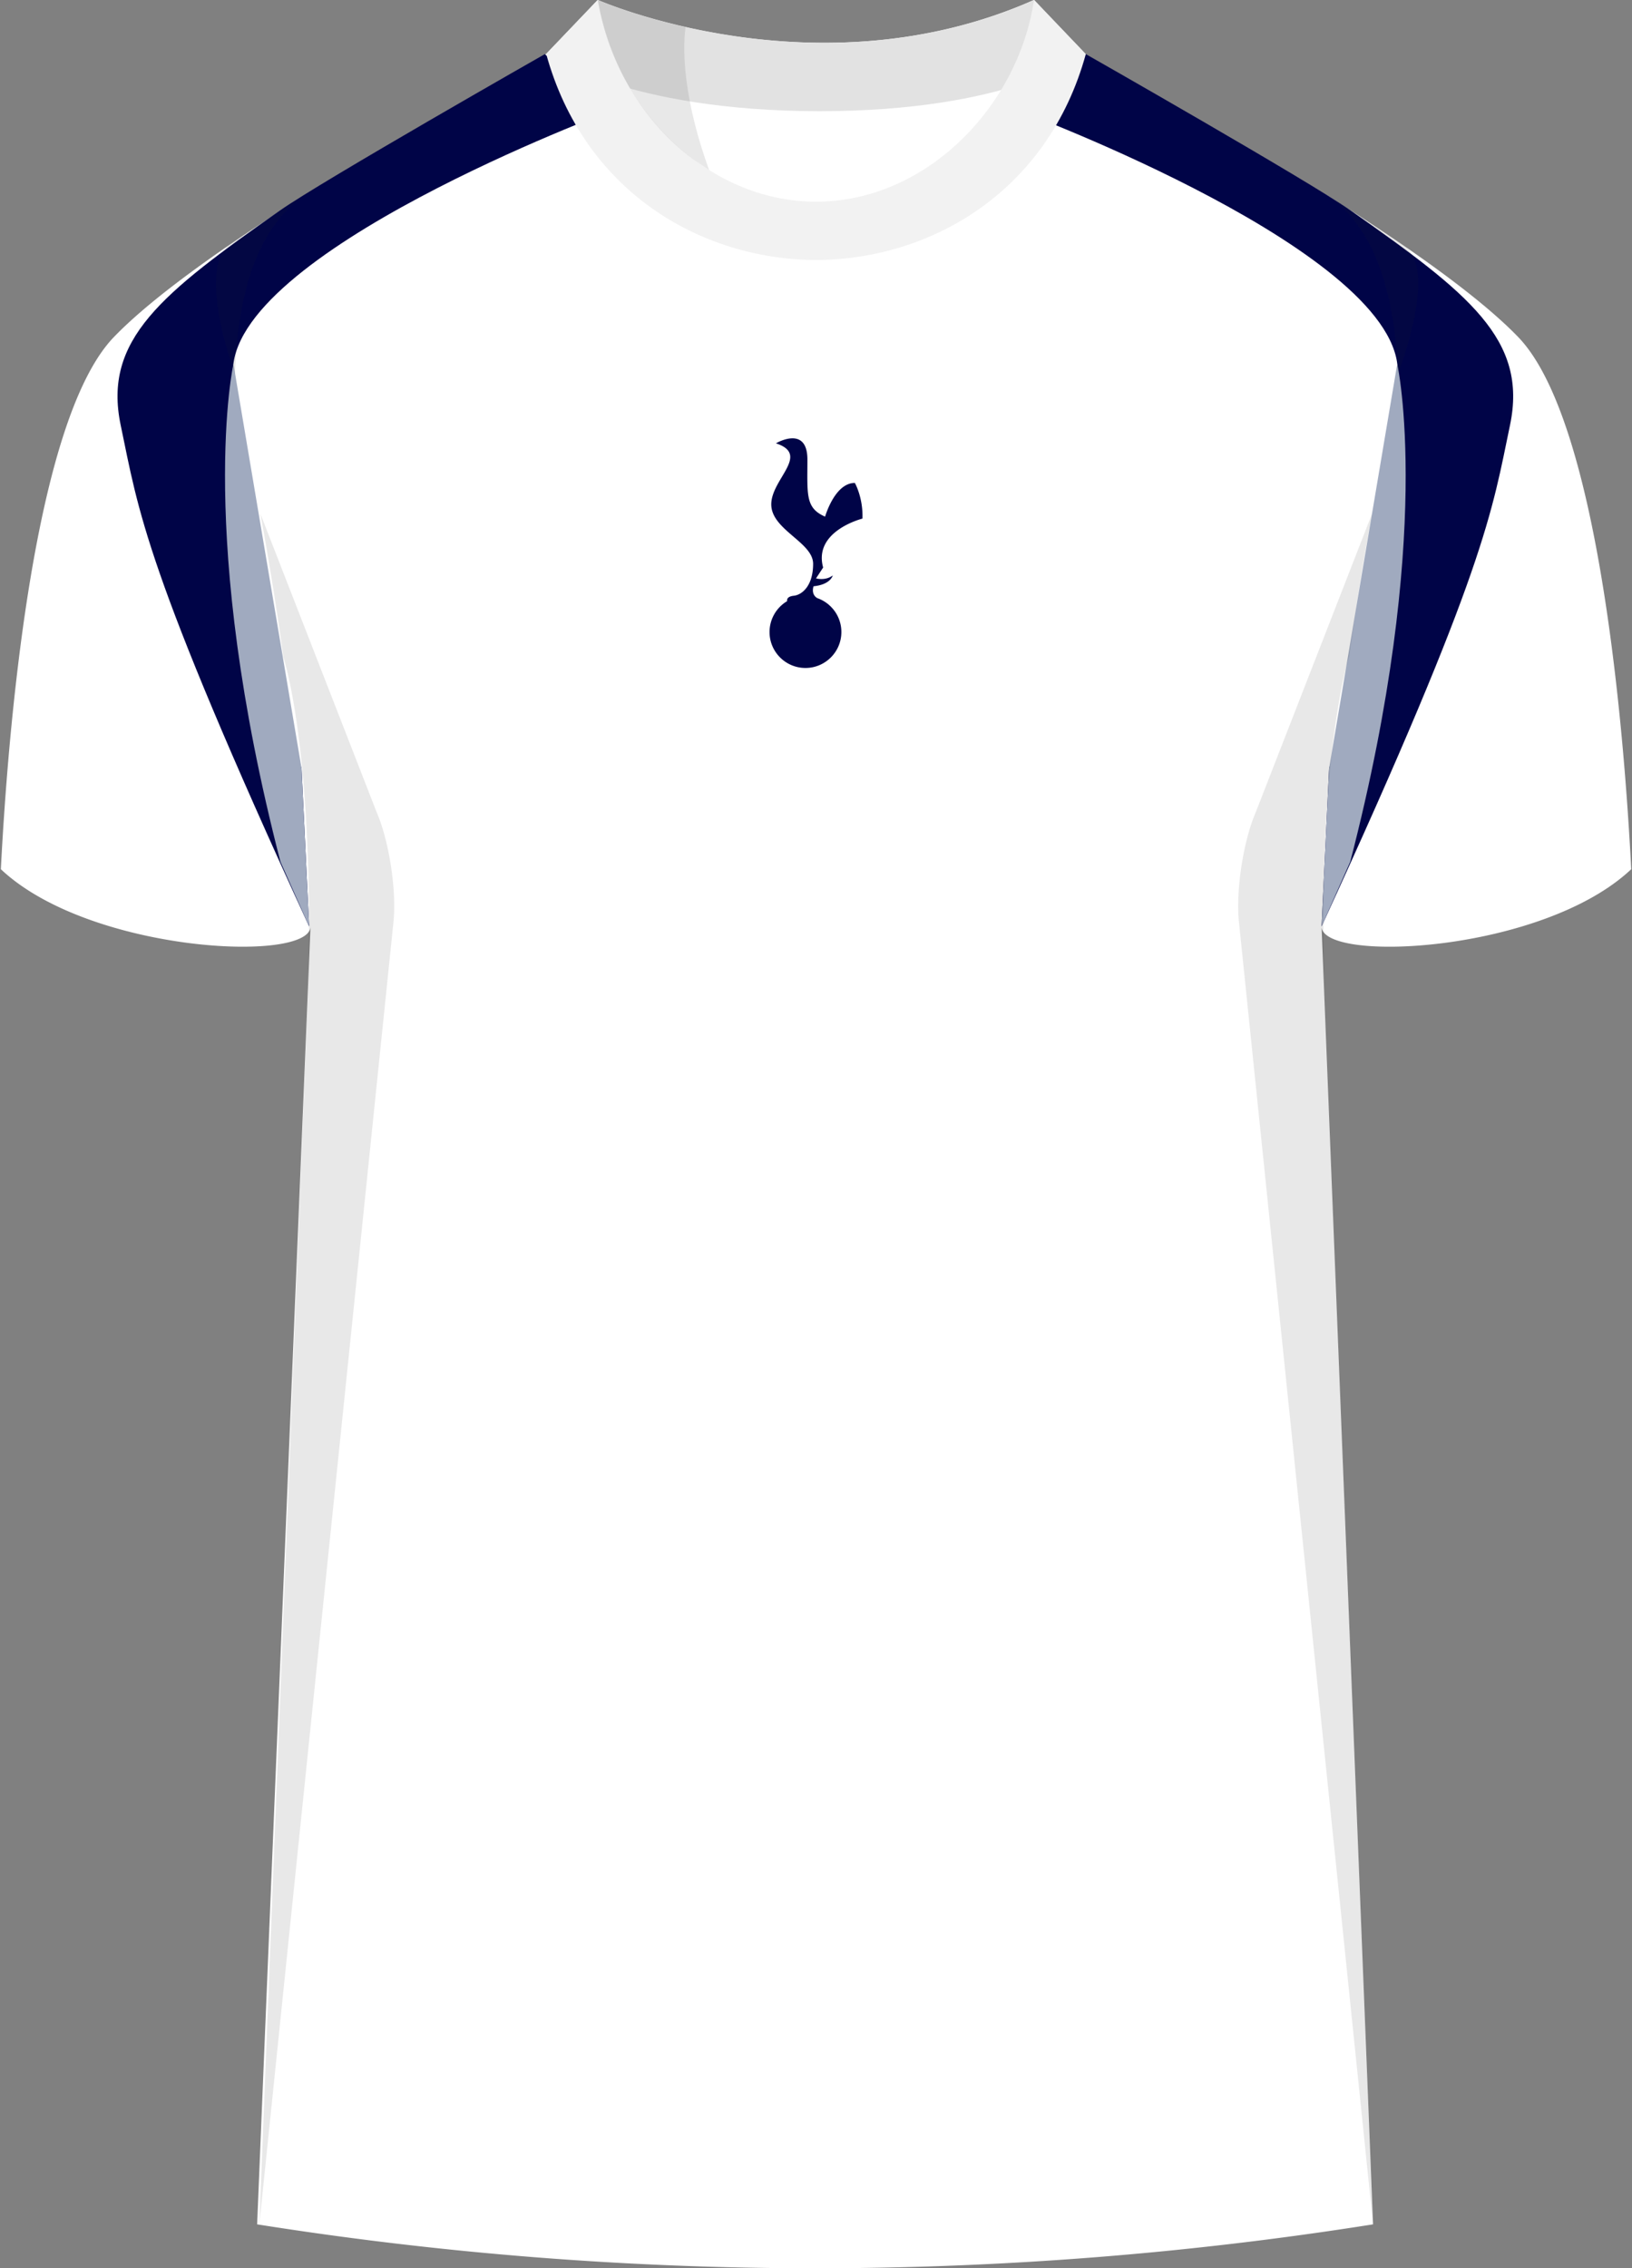 <svg xmlns="http://www.w3.org/2000/svg" viewBox="0 0 359.87 500"><rect x="0" y="0" width="359.87" height="500" fill="#808080" stroke="none"/><defs><linearGradient id="linear-gradient" x1="53.45" x2="53.45" y1="6.32" y2="56.44" gradientUnits="userSpaceOnUse"><stop offset="0" stop-color="#fff"/><stop offset="1" stop-color="#9fd8ff"/></linearGradient><linearGradient id="linear-gradient-2" x1="148.5" x2="148.5" y1="-371.24" y2="53.65" gradientTransform="rotate(5.99 149.262 -198.505)" gradientUnits="userSpaceOnUse"><stop offset="0" stop-color="#fff"/><stop offset=".5" stop-color="#9fd8ff"/><stop offset="1" stop-color="#fff"/></linearGradient><clipPath id="clippath"><path id="Body" d="m236.07-507.2 52.26 31.56c27.99 20.33 6.64 98.17 6.64 98.17s-8.6 26.19-8.25 61.46l10.91 283.89a731.71 731.71 0 0 1-236.46 0l11.31-283.89c.35-35.26-8.25-61.46-8.25-61.46s-21.35-77.84 6.64-98.17l52.09-31.56h113.11Z" class="cls-2"/></clipPath><style>.cls-1{clip-path:url(#clippath)}.cls-2{fill:none}.cls-10,.cls-2,.cls-3,.cls-4,.cls-5,.cls-6,.cls-7,.cls-8,.cls-9{stroke-width:0}.cls-3{fill:url(#linear-gradient)}.cls-4{fill:#231f20;opacity:.5}.cls-5{fill:url(#linear-gradient-2)}.cls-11{isolation:isolate}.cls-12{mix-blend-mode:multiply;opacity:.2}.cls-6{fill:#f2f2f2}.cls-7{fill:#a0aabf}.cls-8{fill:#fff}.cls-9{fill:#e2e2e2}.cls-10{fill:#000447}</style></defs><g class="cls-11"><g id="Laag_1" data-name="Laag 1"><g class="cls-1"><path d="m-66.77 119.99-15.05-14.73C-8.9 5.03 58.11-108.56 122.91-218.4c65.09-110.34 132.4-224.45 206-325.62l15.05 14.73c-72.92 100.24-139.92 213.82-204.72 323.67C74.14-95.29 6.83 18.82-66.77 119.99Z" class="cls-8"/><path d="M71.17 6.32 35.73 56.44h10.65L71.17 6.32z" class="cls-3"/><path d="M274.77-359.04 13.92 40.83l20.98 2.2 239.87-402.07z" class="cls-5"/></g><g><path id="Jersey_Color" d="M293.09 43.36c16.69 10.52 32.92 21.85 41.69 30.94 18.05 18.72 23.45 88.61 24.92 117.3-19.56 18.44-68.2 20.76-68.28 12.63l11.35 286.08a786.54 786.54 0 0 1-246.07 0l11.77-286.08c-.08 8.13-48.73 5.8-68.28-12.63 1.47-28.68 6.87-98.58 24.92-117.3 8.76-9.09 24.99-20.42 41.68-30.94l53.58-31.43L131.77 0s48.24 21.23 96.19 0l10.74 11.56 54.38 31.8Z" class="cls-8" data-name="Jersey Color"/><g><path d="M293.09 169.38s13.24-48 15.12-86.89c1.29-26.62-83.24-57.98-83.24-57.98l14.47-12.58s49.02 27.89 58.36 34.44c26.15 18.35 39.12 28.48 35.17 47.34s-5.17 31.44-41.56 110.52l1.67-34.85Z" class="cls-10"/><path d="M308.11 80.24s8.34 37.47-10.37 109.72l-6.33 14.27 1.67-34.85 15.02-89.14Z" class="cls-7"/></g><g><path d="M66.49 169.38s-13.24-48-15.12-86.89c-1.29-26.62 83.24-57.98 83.24-57.98l-14.47-12.58S71.12 39.82 61.78 46.37C35.63 64.72 22.66 74.85 26.61 93.71c3.95 18.87 5.17 31.44 41.56 110.52l-1.67-34.85Z" class="cls-10"/><path d="M51.47 80.24s-8.34 37.47 10.37 109.72l6.33 14.27-1.67-34.85-15.02-89.14Z" class="cls-7"/></g><g id="Collar"><g><path d="M228.06 0c-47.95 21.23-96.19 0-96.19 0l-11.4 11.93s17.44 12.57 60.3 12.58c41.56-.02 57.7-11.83 58.66-12.58L228.06 0Z" class="cls-9"/><path d="M178.14 46.37c-17.16 0-32.32-10.49-40.98-24.93 9.66 2.65 23.39 4.98 41.81 4.98 17.62 0 30.67-2.14 39.93-4.64-8.69 14.27-23.74 24.59-40.77 24.59Z" class="cls-8"/></g><path d="M228.01 0c-3.51 23.5-23.8 44.46-48.07 44.46S135.4 23.5 131.88 0l-11.43 11.93c8.29 30.12 33.85 45.24 59.49 45.39 25.64-.14 51.2-15.27 59.49-45.39L228.01 0Z" class="cls-6"/></g><g id="Logo"><path d="M190.18 114.31c.16-4.66-1.68-7.86-1.68-7.86-4.45 0-6.56 7.43-6.56 7.43-4.39-1.9-3.9-4.88-3.9-12.58s-6.94-3.58-6.94-3.58c7.66 2.52-1.03 7.85-1.03 13.46s9.23 8.34 9.23 13.1-2.36 6.83-4.27 7.04c-1.48.16-1.52.87-1.46 1.19a7.927 7.927 0 0 0-3.88 6.81c0 4.37 3.55 7.92 7.92 7.92s7.92-3.55 7.92-7.92c0-3.46-2.22-6.4-5.32-7.48-1.47-.88-.81-2.61-.81-2.61 3.8-.38 4.23-2.39 4.23-2.39-1.63 1.25-3.69.65-3.69.65l1.57-2.39c-2.22-8.08 8.68-10.79 8.68-10.79Z" class="cls-10"/></g><g id="Shading" class="cls-12"><path d="M292.02 217.65c-1.41-52.79 5.51-72.98 5.51-72.98s1.69-13.41 5.02-31.45l-25.64 65.8c-2.77 6.4-4.43 17.31-3.71 24.25l29.57 287.04-10.75-272.66ZM67.94 217.65c1.41-52.79-5.51-72.98-5.51-72.98s-1.69-13.41-5.02-31.45l25.64 65.8c2.77 6.4 4.43 17.31 3.71 24.25L57.19 490.31l10.75-272.66ZM50.61 53.98c5.17-3.55 10.65-7.13 16.17-10.62-10.67 7.5-14.45 22.78-14.95 39.13 0 0-8.61-23.09-1.22-28.52ZM309.8 54.34a537.69 537.69 0 0 0-16.71-10.98c10.67 7.5 14.61 22.78 15.12 39.13 0 0 8.98-22.73 1.59-28.16ZM131.77 0s7.46 3.28 19.43 5.98c0 0-2.21 11.17 5.18 31.52l-3.01-2.04c-5.35-3.79-17.63-14.35-21.6-35.46Z" class="cls-4"/></g></g></g></g></svg>
